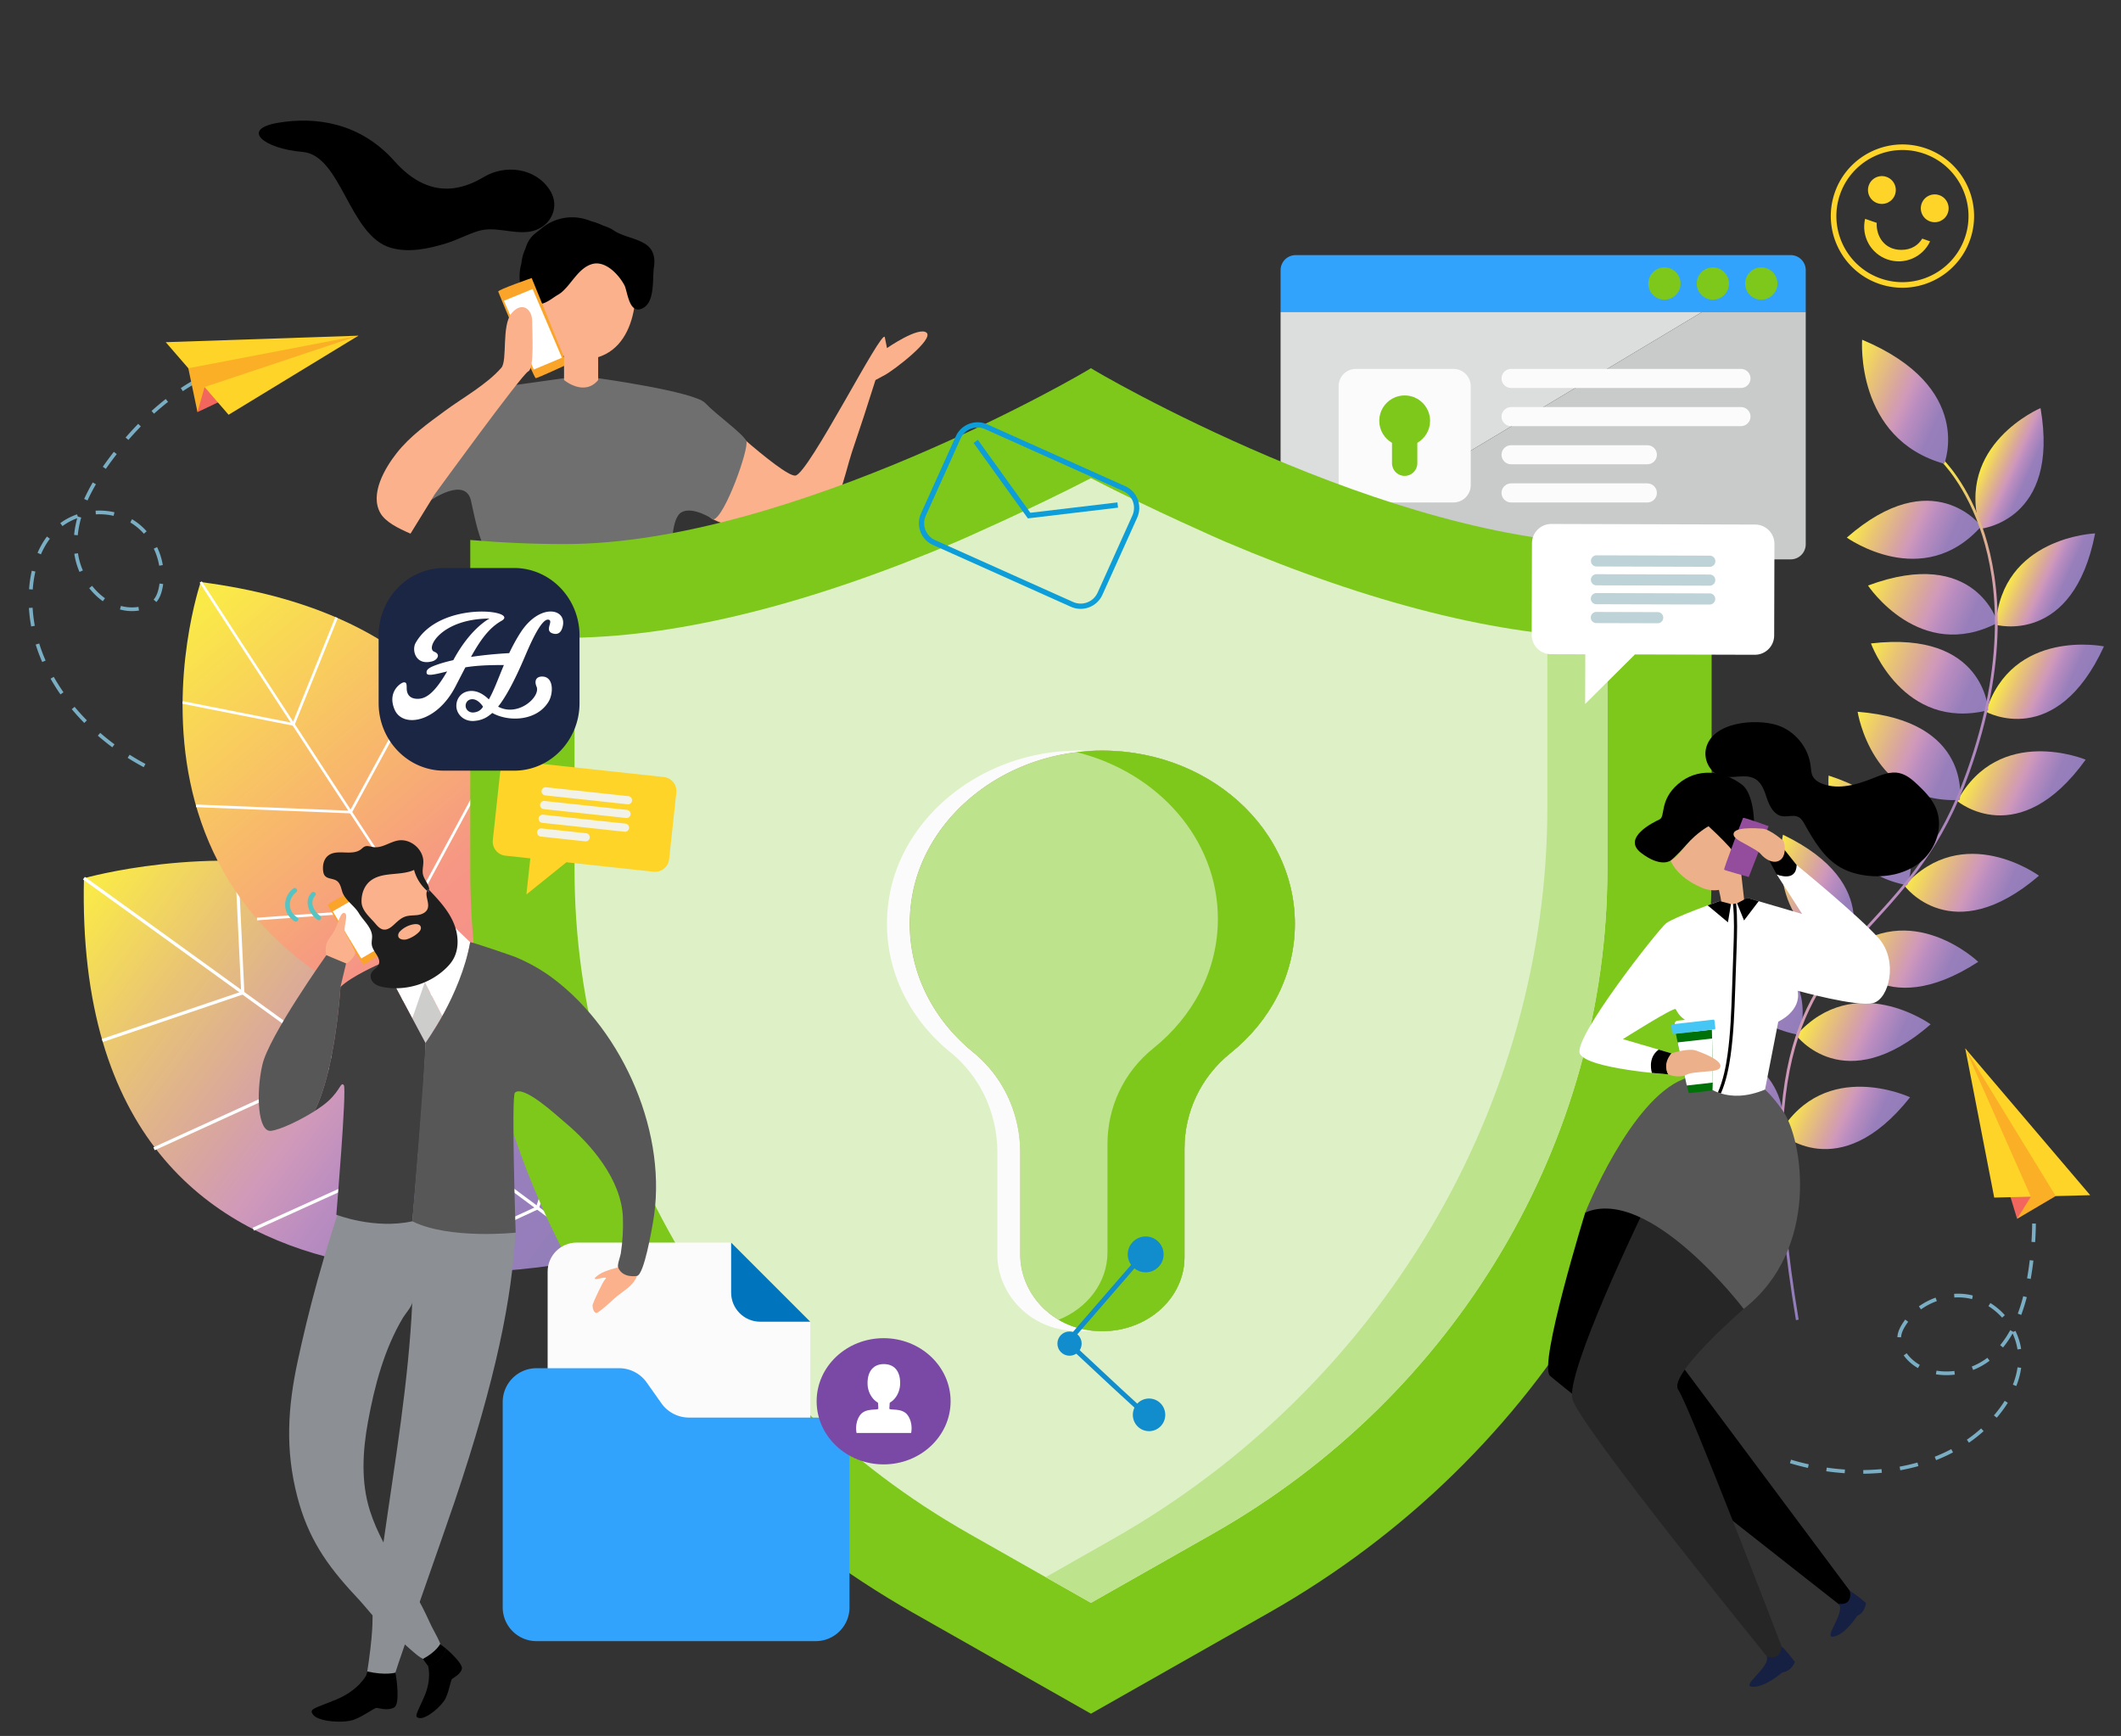 <svg xmlns="http://www.w3.org/2000/svg" fill-rule="evenodd" stroke-linejoin="round" stroke-miterlimit="2" clip-rule="evenodd" viewBox="0 0 2395 1960"><rect x="0" y="0" width="2395" height="1960" fill="#333333" stroke="none"/><path fill="none" d="M0 0h2394.95v1959.5H0z"/><path fill="url(#a)" d="M172.203 350.715S28.611 387.392 31.865 248.284c0 0 133.76-38.332 140.338 102.431z" transform="translate(-38 -43) scale(4.167)"/><path fill="#fff" fill-rule="nonzero" d="m678.421 1419.739.396.229c.15.062 5.58 2.429 14.1 7.592.93-.834 1.834-1.688 2.8-2.475-8.396-5.155-14.112-7.805-15.287-8.325-123.292-94.771-580.01-423.388-584.61-426.697l-2.095 2.909c4.6 3.312 461.709 332.208 584.696 426.767z"/><path fill="#fff" fill-rule="nonzero" d="m275.992 1122.243-159.838 54.229-1.154-3.396 157.284-53.358-7.067-147.834 3.579-.175 7.196 150.534zm134.479-128.35-24.3 208.316-.92.417-210.555 96.088-1.488-3.259 209.634-95.67 24.07-206.305 3.56.413zm145.234 86.041-49.28 210.063-.808.367-218.817 99.1-1.479-3.267 218.013-98.738 48.875-208.341 3.496.816zm95.004 153.988-42.338 131.154-.712.338-151.767 70.025-1.5-3.259 151.05-69.696 41.854-129.658 3.413 1.096z"/><path fill="url(#b)" d="M146.374 293.972s34.043-110.787-82.864-125.943c0 0-35.212 102.668 82.864 125.943z" transform="translate(-38 -43) scale(4.167)"/><path fill="#fff" fill-rule="nonzero" d="M627 1256.805c-41.775-37.112-56.341-74.046-56.483-74.416-76.5-110.705-342.446-520.355-345.121-524.484l2.467-1.571c2.675 4.125 268.596 413.742 345.242 524.725.304.68 14.645 36.967 55.825 73.555l-1.93 2.191z"/><path fill="#fff" fill-rule="nonzero" d="M332.234 819.588 205.925 794.56l.513-2.9 123.954 24.563L378.7 696.688l2.742 1.154-49.208 121.746zm64.666 98.804-175.562-7.07.062-2.955 173.759 7 85.025-156.258 2.596 1.454-85.88 157.83zm71.025 107.913-177.604 12.8-.27-2.946 176.016-12.683 87.8-162.613 2.6 1.442-88.542 164zm60.763 91.571-111.18 17.3-.512-2.917 109.775-17.079 61.904-112.483 2.592 1.462-62.58 113.717z"/><path fill="url(#c)" d="M562.068 120.891s-23.343 9.914-16.331 32.713c0 0 21.652-2.056 16.331-32.713z" transform="translate(-38 -43) scale(4.167)"/><path fill="url(#d)" d="M509.575 155.983s20.613 14.778 36.434-3.073c0 0-13.022-17.42-36.434 3.073z" transform="translate(-38 -43) scale(4.167)"/><path fill="url(#e)" d="M576.859 154.848s-25.344.961-26.899 24.763c0 0 20.967 5.781 26.899-24.763z" transform="translate(-38 -43) scale(4.167)"/><path fill="url(#f)" d="M515.315 168.972s14.008 21.143 35.145 10.088c0 0-5.973-20.913-35.145-10.088z" transform="translate(-38 -43) scale(4.167)"/><path fill="url(#g)" d="M579.254 185.459s-24.856-5.046-31.984 17.717c0 0 19.01 10.565 31.984-17.717z" transform="translate(-38 -43) scale(4.167)"/><path fill="url(#h)" d="M516.115 184.662s8.622 23.852 31.771 18.095c0 0-.869-21.731-31.771-18.095z" transform="translate(-38 -43) scale(4.167)"/><path fill="url(#i)" d="M574.3 216.153s-23.413-9.749-34.801 11.211c0 0 16.613 14.035 34.801-11.211z" transform="translate(-38 -43) scale(4.167)"/><path fill="url(#j)" d="M512.503 203.185s3.856 25.067 27.681 23.887c0 0 3.341-21.491-27.681-23.887z" transform="translate(-38 -43) scale(4.167)"/><path fill="url(#k)" d="M561.655 247.594s-20.466-14.98-36.462 2.715c0 0 12.849 17.547 36.462-2.715z" transform="translate(-38 -43) scale(4.167)"/><path fill="url(#l)" d="M504.64 220.46s-2.146 25.271 21.288 29.726c0 0 8.301-20.103-21.288-29.726z" transform="translate(-38 -43) scale(4.167)"/><path fill="url(#m)" d="M545.186 270.934s-18.301-17.559-36.5-2.139c0 0 10.411 19.095 36.5 2.139z" transform="translate(-38 -43) scale(4.167)"/><path fill="url(#n)" d="M492.267 236.487s-5.474 24.764 17.164 32.284c0 0 10.889-18.826-17.164-32.284z" transform="translate(-38 -43) scale(4.167)"/><path fill="url(#o)" d="M532.293 287.863s-20.573-14.832-36.442 2.977c0 0 12.975 17.455 36.442-2.977z" transform="translate(-38 -43) scale(4.167)"/><path fill="url(#p)" d="M475.082 261.142s-1.962 25.286 21.503 29.571c0 0 8.155-20.162-21.503-29.571z" transform="translate(-38 -43) scale(4.167)"/><path fill="url(#q)" d="M526.716 307.634s-22.94-10.818-35.281 9.595c0 0 15.949 14.786 35.281-9.595z" transform="translate(-38 -43) scale(4.167)"/><path fill="url(#r)" d="M465.583 291.831s2.697 25.218 26.55 25.137c0 0 4.329-21.313-26.55-25.137z" transform="translate(-38 -43) scale(4.167)"/><path fill="url(#s)" d="M495.787 368.01c-12.11-72.614 2.847-88.931 20.166-107.825 9.317-10.164 18.95-20.675 26.093-40.7 10.731-30.089 8.237-51.419 4.257-64.015-4.312-13.639-11.247-20.259-11.317-20.324l.511-.546c.071.066 7.127 6.788 11.503 20.594 4.028 12.712 6.562 34.229-4.25 64.542-7.192 20.169-17.314 31.211-26.245 40.954-17.187 18.75-32.03 34.943-19.981 107.198l-.737.122z" transform="translate(-38 -43) scale(4.167)"/><path fill="url(#t)" d="M513.724 102.37s-1.976 26.826 22.256 33.612c0 0 8.379-20.77-22.256-33.612z" transform="translate(-38 -43) scale(4.167)"/><g fill-rule="nonzero"><path fill="#fab18c" d="m664.263 282.446-62.85 57.425s3.804 72.2 62.85 65.709c59.05-6.488 58.25-88.03 48.504-108.696-9.746-20.663-48.504-14.438-48.504-14.438z"/><path d="M728.809 275.6c-11.825-7.579-26.28-8.262-37.73-16.725a65.019 65.019 0 0 0-5.183-2.425 73.233 73.233 0 0 0-5.545-2.046 72.639 72.639 0 0 0-9.221-3.612c-1.267-.4-2.55-.77-3.842-1.108-17.68-7.43-37.458-5.171-52.82 5.858a70.706 70.706 0 0 0-5.022 4.008 115.656 115.656 0 0 0-5.225 4.13c-4.204 3.333-7.15 7.5-9.162 12.154a40.949 40.949 0 0 0-1.717 4.812 49.272 49.272 0 0 0-3.779 11.338 54.692 54.692 0 0 0-.867 5.883c-4.729 15.63-.929 38.913 11.217 44.758a13.784 13.784 0 0 0 4.946 1.325c4.479-.12 8.283-1.108 11.625-2.7 4.962-2.366 9.087-5.854 13.779-8.558a28.51 28.51 0 0 0 4.7-3.408c10.863-9.617 18.517-26.421 33.154-31.017 14.9-4.67 30.113 11.017 36.967 23.767 3.425 6.375 4.925 31.404 18.533 26.87 16.767-5.587 12.73-34.116 14.817-47.525 1.596-10.245-.433-19.891-9.625-25.779z"/><path fill="#faa529" d="M562.592 329.238c.588 2.029 40.338 97.754 42.367 97.754 2.025 0 35.287-15.412 35.287-15.412l-39.879-97.667s-38.367 13.3-37.775 15.325z"/><path fill="#fff" d="m569.009 339.584 33.716 77.67 31.805-13.341-33.117-77.575-32.404 13.246z"/><path d="M546.159 199.934c-24.338 14.604-61.654 25.958-100.596-17.85-38.942-43.805-89.238-50.7-131.825-43.4-42.592 7.3-15.821 29.204 27.983 32.854 43.808 3.654 52.33 94.916 99.788 108.304 20.4 5.75 42.25 1.033 62.012-4.992 12.459-3.8 23.98-10.166 36.434-13.996 18.691-5.745 38.587 3.521 57.775.755 5.495-.788 10.45-2.78 14.62-5.625 12.996-8.88 18.338-26.105 8.442-41.446-16.225-25.15-50.296-29.209-74.633-14.604z"/><path fill="#fab18c" d="m1001.567 393.009-2.433-12.171c-2.433-12.167-86.27 154.6-101 156.13-14.73 1.528-107.167-85.38-107.167-85.38l10.234 131.42c.608 7.818 100.462 32.568 111.379 32.263 24.058-.658 42.92-85.754 49.242-104.341 9.237-27.167 18.187-54.442 26.766-81.821l10.546-5.68c10.546-5.679 55.975-40.562 47.05-47.862-8.925-7.3-44.617 17.442-44.617 17.442z"/><path fill="#6f6f6f" d="M796.334 455.067c-12.17-12.97-120.883-28.075-120.883-28.075-19.267 19.558-38.538 0-38.538 0l-64.83 9.1-86.466 129.304c1.046-.733 39.867-27.85 46.242-.008 5.087 22.17 11.608 67.12 42.466 91.092l.025.025c9.275 2.896 18.767 5.087 28.525 6.354 45.388 5.862 93.088-9.954 125.992-41.763 8.254-7.983 16.942-17.525 28.43-17.866.779-.025 1.558 0 2.337.075 1.142-10.613 3.842-21.513 9.925-24.921 12.975-7.304 35.93 8.146 35.93 8.146 12.97-2.65 40.524-80.375 37.262-88.48-3.238-8.104-34.25-30.012-46.417-42.983z"/><path fill="#fab18c" d="M636.913 429.1s22.717 19.055 38.538 0v-36.09l-38.538 5.27v30.82zm-59.2-75.445c-11.633 13.8-4.48 53.541-11.633 61.62-16.734 19.075-43.15 33.53-63.425 48.463-19.446 14.325-39.65 28.642-54.713 47.8-13.458 17.117-30.75 46.575-18.32 67.942 5.666 9.733 19.395 16.791 33.924 23.046l27.5-44.634s98.275-135.267 105.404-138.53c7.13-3.237 4.48-42.978 4.48-56.774 0-13.8-11.609-22.708-23.217-8.933z"/></g><path fill="#32a3fd" d="M2039.014 305.048c0-9.41-7.612-17.021-17.026-17.021h-558.956c-9.402 0-17.017 7.618-17.017 17.02v47.206h592.999v-47.205z"/><path fill="#7dc81a" d="M1897.672 320.134c0 10.082-8.15 18.23-18.215 18.23-10.06 0-18.23-8.149-18.23-18.23 0-10.06 8.17-18.214 18.23-18.214 10.064 0 18.215 8.153 18.215 18.214zm54.687 0c0 10.082-8.157 18.23-18.217 18.23-10.08 0-18.212-8.149-18.212-18.23 0-10.06 8.132-18.214 18.212-18.214 10.06 0 18.209 8.153 18.217 18.214zm54.697 0c0 10.082-8.171 18.23-18.231 18.23-10.077 0-18.237-8.149-18.237-18.23.008-10.06 8.158-18.214 18.237-18.214 10.059 0 18.23 8.153 18.23 18.214z"/><path fill="#dcdddd" d="M1446.015 352.253V614.54c0 7.507 4.921 13.672 11.69 15.95l464.27-278.236h-475.96z"/><path fill="#c9caca" d="M1457.706 630.49c1.692.564 3.43 1.08 5.326 1.08H2022c9.401 0 17.008-7.627 17.008-17.03l.005-262.288h-117.038l-464.27 278.237z"/><path fill="#fbfbfb" d="M1706.266 416.508H1965.9c5.925 0 10.77 4.847 10.77 10.771 0 5.925-4.846 10.771-10.77 10.771h-259.635c-5.924 0-10.771-4.846-10.771-10.77 0-5.925 4.847-10.772 10.77-10.772zm0 43.087H1965.9c5.925 0 10.77 4.847 10.77 10.77 0 5.925-4.846 10.772-10.77 10.772h-259.635c-5.924 0-10.771-4.847-10.771-10.771s4.847-10.771 10.77-10.771zm0 43.078h153.907c5.924 0 10.77 4.847 10.77 10.77 0 5.925-4.846 10.772-10.77 10.772h-153.907c-5.924 0-10.771-4.847-10.771-10.771s4.847-10.771 10.77-10.771zm0 43.1h153.907c5.924 0 10.77 4.847 10.77 10.77 0 5.925-4.846 10.772-10.77 10.772h-153.907c-5.924 0-10.771-4.847-10.771-10.771s4.847-10.771 10.77-10.771zM1530.99 416.508h110.304c10.686 0 19.427 8.742 19.427 19.427v111.947c0 10.685-8.742 19.427-19.427 19.427H1530.99c-10.685 0-19.427-8.743-19.427-19.427V435.935c0-10.685 8.742-19.427 19.427-19.427z"/><path fill="#7dc81a" d="M1614.819 475.15c0-15.811-12.842-28.669-28.691-28.669-15.846 0-28.676 12.858-28.676 28.67.006 10.619 5.794 19.887 14.38 24.853l.006 23.037c0 7.923 6.4 14.3 14.29 14.3 7.883 0 14.294-6.377 14.294-14.3l.003-23.037c8.598-4.966 14.394-14.234 14.394-24.853z"/><path fill="#7dc81a" d="M1826.216 614.29c-256.913 0-592.518-196.636-594.333-198.615-1.815 1.979-337.425 198.615-594.328 198.615-36.282 0-71.839-1.623-106.531-4.625v372.04c0 344.444 190.014 663.387 500.003 839.241l200.856 113.942 200.853-113.942c309.979-175.854 500.006-494.797 500.006-839.24v-372.04c-34.702 3.001-70.255 4.624-106.526 4.624z"/><path fill="#def1c6" d="M1093.844 1731.416c-274.542-155.75-445.095-443.017-445.095-749.695V720.06c122.04-2.124 267.267-38.64 431.93-108.623 1.292-.545 82.307-35.886 151.204-71.571 68.913 35.685 149.928 71.028 151.204 71.57 164.662 69.992 309.897 106.507 431.926 108.623v261.646c0 306.693-170.55 593.96-445.09 749.71l-138.04 78.31-138.04-78.31z"/><path fill="#bee38d" d="M1747.245 715.578v195.62c0 338.112-188.032 654.82-490.718 826.527l-75.781 43 51.137 29 138.04-78.309c274.54-155.75 445.107-443.017 445.107-749.695V720.06c-21.848-.38-44.482-1.91-67.785-4.483z"/><path fill="#8a6728" d="M1462.172 1043.103c0-115.362-111.056-207.395-242.276-194.357-96.6 9.602-176.34 78.495-190.338 164.99-11.18 69.073 17.858 132.56 69.142 174.339 35.16 28.632 53.133 70.618 53.133 113.265v115.045c0 40.118 29.894 77.015 73.64 84.898 59.673 10.735 112.037-30.015 112.037-81.766v-122.574c0-40.868 18.005-80.677 51.922-107.883 44.628-35.824 72.74-87.927 72.74-145.957z"/><path fill="#bee38d" d="M1462.172 1043.103c0-115.362-111.056-207.395-242.276-194.357-96.6 9.602-176.34 78.495-190.338 164.99-11.18 69.073 17.858 132.56 69.142 174.339 35.16 28.632 53.133 70.618 53.133 113.265v115.045c0 40.118 29.894 77.015 73.64 84.898 59.673 10.735 112.037-30.015 112.037-81.766v-122.574c0-40.868 18.005-80.677 51.922-107.883 44.628-35.824 72.74-87.927 72.74-145.957z"/><path fill="#fbfbfb" d="M1225.521 1501.356c1.865.338 3.925.662 5.773.838a99.804 99.804 0 0 1-31.48-.838c-43.795-7.882-73.607-44.912-73.607-84.956v-115.12c0-42.559-17.89-84.618-53.116-113.265-51.234-41.736-80.299-105.236-69.123-174.266 13.976-86.466 93.735-155.336 190.253-165.052 12.674-1.175 24.972-1.51 37.073-.841-3.728.169-7.637.503-11.366.84-96.714 9.717-176.456 78.588-190.432 165.053-11.176 69.03 17.887 132.53 69.123 174.266 35.225 28.647 53.296 70.706 53.296 113.265v115.12c0 40.044 29.812 77.074 73.606 84.956z"/><path fill="#7dc81a" d="M1219.896 848.748c-1.341.132-2.633.394-3.958.548 91.792 22.93 159.283 98.377 159.283 188.22 0 58.029-28.112 110.147-72.74 145.956-33.917 27.206-51.923 67.015-51.923 107.883v122.589c0 34.059-22.747 63.235-55.274 76.22 9.01 5.28 19.15 9.133 30.205 11.119 59.657 10.735 112.02-30.015 112.02-81.75v-122.59c0-40.868 18.006-80.677 51.923-107.883 44.645-35.824 72.74-87.927 72.74-145.957 0-115.362-111.056-207.395-242.276-194.355z"/><g fill-rule="nonzero"><path fill="#0d497d" d="M1826.606 1393.351c-11.58 0-20.967 6.271-20.967 14.004 0 7.738 9.387 14.009 20.967 14.009 11.583 0 20.975-6.271 20.975-14.009 0-7.733-9.392-14.004-20.975-14.004z"/><path fill="#faa529" d="m2158.44 954.705-5.397-1.262a1.251 1.251 0 0 0-1.508.933l-2.33 9.967a1.26 1.26 0 0 0 .93 1.508l5.4 1.258a1.263 1.263 0 0 0 1.508-.933l2.33-9.967a1.256 1.256 0 0 0-.934-1.504z"/><path d="m1859.343 1488.639-5.667-116.834s-32.8-26.037-63.625-2.75c0 0-53.095 171.838-39.908 184.209 13.188 12.37 332.3 262.78 332.3 262.78s12.463 5.883 6.521-19.617l-229.62-307.788z"/><path fill="#ecb18b" d="M1966.03 985.472c2.105-4.696 2.592-9.317 1.022-12.709-5.796-12.516-25.142-28.387-31.305-35.496-6.166-7.112-13.07-7.795-28.779 12.992-15.708 20.792-20.525 21.33-20.525 21.33s5.967 18.354 35.154 30.674c6.959 2.938 13.5 3.492 19.371 2.492 1.196 5.192 2.484 11.096 2.763 13.554.541 4.817 18.47 7.68 25.683-2.887l-3.37-29.959-.013.009z"/><path d="M1967.04 885.942c-21.863-16.558-50.93-19.141-72.26-.645-21.328 18.495-13.92 36.683-20.874 39.904-6.955 3.225-43.005 20.937-20.605 37.925 22.396 16.992 33.142 8.462 33.142 8.462s5.463-3.845 18.017-18.066c12.558-14.225 24.796-20.621 24.796-20.621 53.696 49.342 36.787 52.562 36.787 52.562 15.996-.916 22.859-82.958.996-99.52z"/><path d="M2165.777 886.376c-6.154-5.85-12.9-11.738-21.213-13.53-10.258-2.212-20.641 2.242-30.391 6.142-17.692 7.08-37.576 12.646-55.542 6.288-4.767-1.688-9.509-4.446-11.792-8.963-1.77-3.512-1.837-7.596-2.283-11.504-2.392-20.83-17.775-39.596-37.73-46.025-23.779-7.662-73.587-4.108-80.483 26.517-2.82 12.529 4.392 27.054 16.675 30.804 12.909 3.942 28.409-3.52 39.704 3.87 7.35 4.813 9.934 14.134 12.8 22.438 2.867 8.309 7.78 17.367 16.409 19.025 6.362 1.225 13.504-1.975 19.166 1.18 3.067 1.712 4.93 4.929 6.646 7.991 10.388 18.53 21.725 37.821 40.067 48.534 8.842 5.17 18.892 8.033 29.05 9.383 22.038 2.933 45.808-1.658 62.708-16.1 16.9-14.442 25.159-39.659 16.43-60.104-4.338-10.159-12.217-18.338-20.221-25.946z"/><path fill="#262626" d="M1895.102 1569.276c-12.18-17.1 73.858-91.433 73.858-91.433-38.271-66.504-115.284-106.038-115.284-106.038s-85.975 177.942-78.15 207.85c7.83 29.905 219.317 290.21 219.317 290.21 25.946 11.716 17.021-10.747 17.021-10.747s-104.58-272.742-116.762-289.842z"/><path fill="#162043" d="M2011.864 1859.118c-2.025 17.9-17.02 10.746-17.02 10.746 5.224 12.263-30.3 33.875-15.972 34.638 14.33.762 33.625-16.246 33.625-16.246 10.396-1.171 14.267-11.696 14.267-11.696-10.504-14.25-14.9-17.442-14.9-17.442zm64.426-48.412c7.924 10.633-18.738 39.646-5.526 37.091 13.204-2.554 26.325-23.395 26.325-23.395 9.13-3.517 9.921-14.559 9.921-14.559-13.23-11.341-18.046-13.416-18.046-13.416 2.8 17.741-12.675 14.279-12.675 14.279z"/><path fill="#575757" d="M1901.064 1218.322c-60.27 23.4-111.013 150.733-111.013 150.733 72.667-31.15 178.909 108.788 178.909 108.788 86.846-67.825 66.746-191.588 44.137-223.759-22.612-32.175-51.758-59.158-112.033-35.762z"/><path fill="#fff" d="M2028.722 976.668s-.325 17.837-22.512 10.541l28.73 44.713-61.93-18.134s-5.013 4.517-12.617 6.263c-1.108.25-2.279.454-3.512.558-4.513.434-9.7-.283-15.134-3.304 0 0-51.741 18.288-60.47 25.213-8.713 6.912-106.171 130.466-97.255 147.358 8.913 16.87 99.834 23.18 99.834 23.18s-11.08-11.43 3.558-23.76l-54.863-16.062s58.121-36.754 59.626-33.841c1.52 2.908 6.125 12.183 18.045 15.291l3.834 59.23s8.329 12.912 25.787 19.512c1.096.392 2.204.783 3.371 1.15 12.408 3.804 28.93 4.28 49.8-4.375l14.996-76.713s26.283-11.662 21.892-34.862c0 0 67.079 18.604 85.237 13.892 18.163-4.717 28.459-47.713 6.496-72.838-21.97-25.125-92.913-83.012-92.913-83.012z"/><path d="m1997.593 971.268 8.617 15.941s22.07 9.675 22.508-10.546l-13.796-17.312s-1.604 11.925-17.329 11.917z"/><path fill="#007108" d="m1933.01 1162.568-40.646 4.579s.775 3.9 1.975 9.8c2.646 13.108 7.383 36.183 10.354 48.667 1.25 5.254 2.184 8.637 2.517 8.616.796-.07 7.333-.808 13.12-1.458 5.8-.654 12.322-1.383 13.13-1.496.329-.054.487-3.562.537-8.962.109-12.83-.404-36.38-.72-49.75-.159-6.017-.267-9.996-.267-9.996z"/><path fill="#fff" d="m1928.11 1148.663-34.054 3.83a3.328 3.328 0 0 0-2.925 3.67 3.327 3.327 0 0 0 3.666 2.926l34.05-3.83a3.33 3.33 0 0 0 2.93-3.67 3.327 3.327 0 0 0-3.667-2.926z"/><path d="M1872.96 1185.064c-13.2 9.57-7.63 26.325-7.63 26.325l18.526 1.675c-6.388-10.596 3.558-23.767 3.558-23.767l-14.454-4.233zm55.296-162.846 22.92 19.137 3.4-20.637-12.824-3.405-13.496 4.905z"/><path fill="#45c6f4" d="M1936.035 1152.868c-.108-.955-.546-1.696-.967-1.65l-47.225 5.316c-.425.046-.687.867-.579 1.825l.846 7.505c.108.954.542 1.7.967 1.65l23.612-2.659 23.613-2.654c.425-.05.683-.87.575-1.825l-.842-7.508z"/><path d="m1961.44 1019.897 7.895 19.362 16.53-21.696-12.68-3.841-11.746 6.175z"/><path fill="#fff" d="M1894.339 1176.947c2.646 13.108 7.383 36.183 10.354 48.667l29.304-3.3c.109-12.83-.404-36.38-.72-49.75l-38.938 4.383z"/><path d="M1956.88 1020.61c1.667 16.74 1.076 33.774.517 50.324l-1.6 46.538c-.841 24.308-1.7 49.454-5.175 73.954-1.812 12.825-4.658 27.888-10.779 42 1.096.392 2.204.783 3.371 1.15 6.196-14.404 9.088-29.65 10.92-42.658 3.488-24.675 4.35-49.913 5.2-74.325l1.605-46.525c.567-16.763 1.158-33.992-.546-51.017-1.108.25-2.279.454-3.512.558z"/><path fill="#ecb18b" d="M1915.256 1186.168c-8.671-3.184-27.842 3.129-27.842 3.129-11.02 12.812-3.558 23.767-3.558 23.767s10.958 5.07 21.083.137c4.796-2.337 11.654-2.208 16.842-2.954 4.2-.6 16.583-.471 19.65-3.808 7.596-8.259-20.796-18.296-26.175-20.271z"/><path fill="#944c9d" d="M1968.23 923.484c-.566 1.096-22.216 57.659-21.358 58.475.859.817 27.805 8.246 27.805 8.246l22.379-57.438s-28.259-10.379-28.825-9.283z"/><path fill="#ecb18b" d="M1989.956 935.597c-5.717-.38-35.742-2.73-32.15 7.904 1.45 4.296 12.82 9.204 16.416 11.458 4.434 2.784 10.75 5.45 14.188 9.53 4.78 5.679 14.404 11.608 21.633 6.645 6.375-4.379 6.071-14.791 4.088-21.375 0 0-14.959-13.55-24.175-14.162z"/></g><path fill="#fbfbfb" d="M825.586 1402.96H651.244c-18.154 0-32.872 14.718-32.872 32.863v193.285c0 18.145 14.718 32.863 32.872 32.863h230.83c18.155 0 32.873-14.718 32.873-32.863v-136.784l-89.36-89.364z"/><path fill="#32a3fd" d="m746.829 1584.394-16.574-23.446a38.194 38.194 0 0 0-31.182-16.143h-93.24c-21.09 0-38.186 17.104-38.186 38.196v231.77c0 21.092 17.096 38.18 38.186 38.18h315.232c21.089 0 38.185-17.088 38.185-38.18v-176.054c0-21.075-17.096-38.18-38.185-38.18H778.009a38.191 38.191 0 0 1-31.18-16.143z"/><path fill="#0075bd" d="M825.586 1459.445c0 18.16 14.716 32.863 32.873 32.863h56.488l-89.36-89.348v56.485z"/><g fill-rule="nonzero"><g fill="#8c9094"><path d="M472.725 1807.03c-4.3 16.217-13.383 28.959-18.712 46.817 4.833 4.192 15.217 14.013 20.608 17.425 6.634 4.196 22.842 10.759 25.267.513 2.442-10.275-8.263-26.77-12.454-35.338-4.409-9.016-9.421-20.895-14.709-29.416z"/><path d="M433 1741.572c-6.05-11.57-11.362-23.47-15.312-35.908-10.3-32.45-8.213-67.404-2.163-100.458 7.355-40.176 18.18-81.617 39.505-117.446 2.416-4.055 10.304-12.88 10.529-17.692-4.271 91.65-19.471 178.883-32.559 271.504zm144.73-360.887c-3.305-2.834-17.305-24.788-21.642-24.446l-96.592 7.6c-8.796.691-17.816 1.362-26.291-1.092-8.471-2.454-16.413-8.746-18.225-17.38-1.1-5.228.12-10.708-.713-15.987s-5.154-10.858-10.413-9.891c-4.52.825-6.816 5.791-8.37 10.12-31.092 86.605-48.159 155.784-59.059 206.017-11.608 53.496-14.462 100.963-.77 153.963 11.941 46.237 32.87 77.15 65.529 111.992 6.675 7.125 13.116 14.683 19.537 22.329-.341 3.833 1.313 18.225-7.15 70.9-1.958 12.204 27.504 11.6 32.367-4.692 5.325-17.862 53.275-152.829 67.237-194.154 47.063-139.288 65.155-231.459 68.875-305.071.188-3.771-1.458-7.75-4.32-10.208z"/></g><path fill="#fab18c" d="M466.042 972.48c-3.033-.192-63.142 19.913-63.142 19.913s-.962 19.662 1.213 26.887c2.17 7.22 24.412 38.492 28.762 41.813 4.355 3.32 46.55-19.484 51.225-27.625 4.675-8.146-1.887-27.671-1.887-27.671s-13.142-33.121-16.171-33.317z"/><path fill="#faa529" d="M389.971 1010.06s-20.512 10.57-19.883 11.99c.625 1.422 38.925 67.197 40.404 66.997 1.475-.196 24.17-14.671 24.17-14.671l-40.374-74.513-4.317 10.196z"/><path fill="#fff" d="m401.825 1020.713-9.041-7.725 3.808 3.996-20.82 11.967 32.14 53.23 19.918-11.697-5.288-18.07-20.717-31.7z"/><path d="m477.534 1873.072 5.862 8.038s15.759-2.408 20.363-19.6l-6.775-5.317s-3.984 8.554-19.45 16.88z"/><path fill="#cdcdcc" d="m472.339 1117.082-6.671 32.971 14.846 27.838 18.996-30.4-19.717-38.217-7.454 7.808z"/><path fill="#fff" d="m447.434 1115.784 18.125 33.996 14.125-40.779 19.716 38.217s24.055-36.096 31.521-83.384l-16.566-15.9-66.921 67.85z"/><path d="M413.571 1891.602s-8.47 16.633-33.367 27.066c-24.895 10.43-32.541 10.53-26.129 17.934 6.417 7.412 34.504 9.441 46.217 4.825 11.712-4.621 22.508-13.375 25.17-13.1 2.672.279 13.1 3.612 19.834-.625 6.73-4.242 2.017-34.309 2.017-34.309s-13.688 8.384-33.742-1.791z"/><path fill="#fab18c" d="M390.15 1031.676c-2.758-2.63-5.096.083-8.158 8.608-3.058 8.53-4.692 12.054-10.567 19.754-5.875 7.705-2.933 18.43-2.933 18.43s18.754 9.8 22.296 9.32c3.541-.475 10.225-8.887 10.454-11.62.237-2.738-9.113-18.613-11.52-23.117-2.41-4.508 3.187-18.742.428-21.375zm307.813 399.338s-14.875 3.354-21.675 8.1c-6.8 4.746-5.958 5.987.596 4.429 6.55-1.558 9.046-1.446 6.437.937-2.612 2.375-13.095 24.975-14.008 28.255-.908 3.275 1.57 11.708 5.5 9.187 9-5.78 16.404-14.375 25.013-20.796 7.358-5.491 16.275-11.329 19.416-20.504 1.725-5.037-10.887-2.742-21.279-9.608z"/><path fill="#575757" d="M296.2 1202.393c-7.341 32.546-5.05 76.412 10.004 74.391 10.775-1.45 32.367-11.741 48.767-22.116 23.938-45.825 29.467-140.33 29.467-140.33l6.35-26.55-22.296-9.32s-64.946 91.379-72.292 123.925z"/><path fill="#3f3f3f" d="M427.671 1088.788s-30.875 13.521-43.233 25.55c0 0-5.53 94.505-29.467 140.33 6.517-4.121 12.217-8.259 16.092-11.854 13.625-12.65 13.616-21.667 17.162-17.634 3.55 4.03-8.458 146.334-8.458 146.334s42.875 16.796 85.792 7.416c0 0 14.196-152.537 14.846-201.312l-38.58-72.35-14.154-16.48z"/><path fill="#575757" d="M625.03 1105.072c-13.009-9.838-27.196-17.892-42.938-24.484-2.962-1.237-50.996-17.704-51.17-16.754-11.113 60.4-50.517 113.784-50.517 113.784-.613 28.937-14.846 201.312-14.846 201.312 41.87 20.817 116.72 12.821 116.72 12.821s-5.104-153.804-.854-158c9.625-9.45 48.363 26.796 54.905 32.192 31.4 25.896 65.425 66.187 67.041 108.642.521 13.583-.341 27.266-2.379 40.704-.462 3.058-4.196 12.862-3.029 15.725 5.163 12.675 21.27 9.612 21.28 9.608 8.166-1.554 16.733-53.112 17.895-59.454 18.13-98.992-32.696-216.054-112.108-276.096z"/><path fill="#192b56" d="M482.234 1005.776c.629.546 1.25 1.104 1.908 1.617.32-.842.483-1.68.517-2.513l-1.042-1.092a6.643 6.643 0 0 0-1.383 1.988z"/><path fill="#1e1e1e" d="M484.659 1004.88a7.884 7.884 0 0 1-.517 2.513c-.658-.513-1.28-1.071-1.908-1.617-2.546 5.567 3.037 13.892.6 20.28-1.659 4.328-6.596 6.45-11.188 7.074-4.591.625-9.362.233-13.766 1.67-5.009 1.634-8.967 5.426-12.825 9.013-3.338 3.109-7.384 6.355-11.9 5.742-3.863-.517-6.734-3.708-9.242-6.692-6.275-7.458-15.488-14.579-15.671-24.72-.167-9.413 3.262-18.934 11.217-24.484 13.646-9.52 32.929-4.625 48.112-11.433 2.375 9.087 7.588 17.383 14.663 23.55a6.638 6.638 0 0 1 1.383-1.988l1.042 1.092c.25-5.642-5.342-11.033-6.892-16.97-1.262-4.834.267-9.917.27-14.917.013-14.096-14.453-26.359-28.362-24.042-9.612 1.6-18.3 8.912-27.941 7.5-3.23-.471-6.575-1.913-9.621-.738-1.821.7-3.167 2.23-4.725 3.4-10.321 7.742-27.25-1.137-37.142 7.15-4.746 3.971-6.12 10.825-5.379 16.967.233 1.925.68 3.904 1.883 5.425 3.088 3.896 9.375 3.017 13.48 5.82 3.766 2.58 4.82 7.543 6.116 11.918 2.213 7.437 9.13 12.912 14.525 18.92 1.646 1.834 3.15 3.717 4.338 5.717 4.62 7.825 14.241 15.833 14.92 25.325.259 3.575-.854 7.192-.25 10.73 1.338 7.824 10.738 14.328 7.792 21.703-1.666 4.184-6.779 6.155-8.558 10.292-1.654 3.85.242 8.525 3.458 11.208 3.221 2.688 7.463 3.771 11.6 4.459 24.488 4.066 50.688-3.9 68.767-20.913 3.117-2.933 6.02-6.137 8.267-9.783 8.016-13.013 6.579-30.142.15-44.013-6.213-13.412-16.471-24.445-26.696-35.158z"/><path d="M503.759 1861.51s-3.246 14.317-20.363 19.6c0 0 4.367 14.217-4.108 33.983-8.471 19.771-12.792 24.067-5.017 24.754 7.78.684 24.98-13.72 29.134-22.854 4.141-9.133 5.47-20.129 7.15-21.446 1.683-1.316 9.504-5.191 11.004-11.35 1.508-6.158-17.8-22.687-17.8-22.687zm-89.175 25.675-1.013 4.417s15.654 12.991 33.742 1.791l-.896-4.841s-11.083 3.325-31.833-1.367z"/><path fill="#57c4c4" d="M361.7 1034.238c-7.304-5.225-12.708-15.437-5.72-23.108 2.324-2.558-1.955-5.787-4.263-3.254-8.967 9.842-2.854 23.762 6.73 30.62 2.807 2.01 6.07-2.245 3.253-4.258zm-25.92 1.688c-10.905-6.788-11.35-20.754-1.292-28.613 2.72-2.12-.571-6.358-3.296-4.225-12.58 9.821-12.55 28.459 1.333 37.096 2.913 1.813 6.188-2.437 3.254-4.258z"/><path fill="#fab18c" d="M467.7 1043.505a28.233 28.233 0 0 0-15.17 7.233c-1.155 1.071-2.246 2.305-2.671 3.817-1.692 6.117 5.75 7.192 9.816 5.883a34.051 34.051 0 0 0 12.375-7.133c1.055-.95 2.063-1.992 2.684-3.267.616-1.279.8-2.833.179-4.108-1.188-2.45-4.521-2.8-7.213-2.425z"/></g><g fill-rule="nonzero"><path fill="#7a49a5" d="M1073.408 1582.147c0 39.35-33.866 71.25-75.64 71.25-41.773 0-75.639-31.9-75.639-71.25 0-39.346 33.866-71.246 75.64-71.246 41.773 0 75.64 31.9 75.64 71.246z"/><path fill="#fff" d="M1016.452 1561.605c0 14.234-10.042 24.038-18.42 24.038-8.197 0-18.419-9.692-18.419-23.925 0-14.238 7.258-21.563 18.42-21.563 11.162 0 18.42 7.213 18.42 21.45z"/><path fill="#fff" d="M1025.147 1598.143c-6.272-9.25-20.918-5.23-20.918-7.808 0-2.575.806-9.825.806-12.28 0-2.454-4.589-2.574-7.002-2.574-2.413 0-7.003.12-7.003 2.575 0 2.454.806 9.704.806 12.279 0 2.579-14.645-1.442-20.918 7.808-6.277 9.246-3.702 19.783-3.702 19.783h61.634s2.574-10.537-3.703-19.783z"/></g><g fill-rule="nonzero"><path fill="#fff" d="m1751.718 591.596 230.213.659c12.037.037 21.77 9.825 21.737 21.862l-.296 103.434c-.033 12.037-9.82 21.77-21.862 21.737l-135.354-.387-56.221 55.9.162-56.059-38.8-.112c-12.037-.034-21.77-9.825-21.737-21.863l.296-103.429c.033-12.042 9.825-21.775 21.862-21.742z"/><path fill="#bdd3d7" d="M1796.276 697.196a6.294 6.294 0 0 0 6.28 6.317l69.125.196a6.297 6.297 0 1 0 .037-12.592l-69.125-.2a6.3 6.3 0 0 0-6.317 6.28zm.059-21.304a6.302 6.302 0 0 0 6.279 6.317l127.9.367a6.3 6.3 0 0 0 6.317-6.28 6.294 6.294 0 0 0-6.28-6.316l-127.9-.367a6.302 6.302 0 0 0-6.316 6.28zm.062-21.304a6.3 6.3 0 0 0 6.28 6.32l127.9.363a6.297 6.297 0 0 0 6.316-6.279 6.297 6.297 0 0 0-6.279-6.316l-127.9-.363a6.293 6.293 0 0 0-6.317 6.275zm140.555-20.9a6.297 6.297 0 0 0-6.28-6.317l-127.9-.362a6.293 6.293 0 0 0-6.312 6.28 6.296 6.296 0 0 0 6.275 6.316l127.904.362a6.29 6.29 0 0 0 6.313-6.279z"/></g><g fill="#0d9ed9" fill-rule="nonzero"><path d="M1112.36 484.542c-10.513-4.704-22.922.008-27.667 10.525l-39.28 87.154c-4.741 10.517-.045 22.888 10.471 27.609l155.85 69.837c10.513 4.717 22.913.004 27.65-10.512L1278.668 582c4.746-10.517.046-22.905-10.467-27.609l-155.842-69.85zm96.916 200.584-155.854-69.85c-13.504-6.046-19.546-21.975-13.459-35.5l39.284-87.155c6.1-13.5 22.05-19.57 35.558-13.525l155.85 69.846c13.521 6.05 19.546 21.98 13.459 35.504l-39.28 87.15c-6.096 13.509-22.05 19.575-35.558 13.53z"/><path d="m1160.643 585.292-61.305-85.2 4.863-3.483 59.25 82.333 98.33-11.696.687 5.93-101.825 12.116z"/></g><g fill="none"><path d="m850.7 170.867 160.976 49.32c8.42 2.58 13.154 11.497 10.575 19.917l-22.163 72.321c-2.579 8.421-11.496 13.155-19.912 10.575l-94.646-29-51.213 27.192 12.013-39.2-27.13-8.317c-8.42-2.579-13.154-11.491-10.574-19.912l22.162-72.325c2.58-8.417 11.496-13.154 19.913-10.571z"/><path d="M859.472 254.225a4.605 4.605 0 0 0 3.054 5.754l48.333 14.809a4.603 4.603 0 1 0 2.7-8.804l-48.333-14.809a4.6 4.6 0 0 0-5.754 3.05zm4.566-14.896a4.606 4.606 0 0 0 3.05 5.755l89.434 27.404a4.61 4.61 0 0 0 5.754-3.059 4.602 4.602 0 0 0-3.054-5.75l-89.434-27.404a4.599 4.599 0 0 0-5.75 3.054zm4.563-14.895a4.605 4.605 0 0 0 3.054 5.754l89.433 27.404a4.605 4.605 0 1 0 2.696-8.808l-89.43-27.405a4.607 4.607 0 0 0-5.753 3.055zm102.804 15.204a4.599 4.599 0 0 0-3.054-5.75l-89.434-27.404a4.605 4.605 0 0 0-5.754 3.054 4.605 4.605 0 0 0 3.054 5.754l89.434 27.4a4.605 4.605 0 0 0 5.754-3.054z"/></g><g fill-rule="nonzero"><path fill="#fdd427" d="m582.18 859.21 167.383 18.112c8.754.95 15.083 8.812 14.138 17.566l-8.142 75.205c-.946 8.754-8.813 15.083-17.567 14.137l-98.412-10.65-45.175 36.35 4.412-40.762-28.208-3.055c-8.754-.95-15.084-8.812-14.134-17.566l8.138-75.205c.946-8.754 8.812-15.079 17.567-14.133z"/><path fill="#f2f2e9" d="M606.496 939.426a4.606 4.606 0 0 0 4.084 5.075l50.258 5.437a4.603 4.603 0 0 0 5.075-4.083 4.606 4.606 0 0 0-4.083-5.075l-50.263-5.438a4.604 4.604 0 0 0-5.07 4.084zm1.675-15.492a4.609 4.609 0 0 0 4.084 5.075l92.996 10.063a4.603 4.603 0 0 0 5.075-4.084 4.602 4.602 0 0 0-4.084-5.07l-92.996-10.067a4.611 4.611 0 0 0-5.075 4.083zm1.675-15.487a4.609 4.609 0 0 0 4.084 5.075l92.996 10.062a4.606 4.606 0 1 0 .991-9.158l-92.996-10.063a4.606 4.606 0 0 0-5.075 4.084zm103.83-4.434a4.603 4.603 0 0 0-4.084-5.075L616.6 888.872a4.603 4.603 0 0 0-5.075 4.083 4.603 4.603 0 0 0 4.084 5.075l92.996 10.067a4.602 4.602 0 0 0 5.07-4.084z"/></g><g fill-rule="nonzero"><path fill="#79aec5" d="m281.93 409.85-.755-4.095a173.286 173.286 0 0 1 20.917-2.563l.254 4.158a169.19 169.19 0 0 0-20.417 2.5zm-39.3 12.025-1.646-3.829a198.246 198.246 0 0 1 19.741-7.266l1.225 3.983a193.966 193.966 0 0 0-19.32 7.112zm-36.167 19.763-2.313-3.467a245.5 245.5 0 0 1 17.946-10.9l2.008 3.654a239.187 239.187 0 0 0-17.641 10.713zm-32.53 25.467-2.791-3.092a302.676 302.676 0 0 1 16.029-13.52l2.57 3.274a301.78 301.78 0 0 0-15.808 13.338zm-28.945 29.608-3.146-2.733a368.078 368.078 0 0 1 14.196-15.425l2.983 2.912c-4.754 4.871-9.475 10-14.033 15.246zm-25.475 32.68-3.425-2.38a353.64 353.64 0 0 1 6.541-9.096 413.4 413.4 0 0 1 5.896-7.758l3.288 2.562a438.28 438.28 0 0 0-5.838 7.675 352.964 352.964 0 0 0-6.462 8.996zm-20.659 35.683-3.8-1.713c2.725-6.054 5.988-12.342 9.7-18.683l3.596 2.104c-3.637 6.217-6.833 12.37-9.496 18.292zm29.45 17.354c-6.496-1.488-13.312-2.042-20.112-1.671l-.23-4.158c7.18-.4 14.396.191 21.276 1.766l-.934 4.063zm34.188 20.216c-4.509-5.062-9.638-9.333-15.25-12.683l.825-1.933 1.07-1.788c6.217 3.713 11.676 8.254 16.467 13.634l-3.112 2.77zm-74.65 1.713-4.146-.396c.596-6.154 1.767-12.487 3.487-18.862-6.033 2.22-11.62 5.216-16.625 8.912l-2.475-3.354c5.671-4.188 12.042-7.53 18.934-9.925l.862 2.475 3.85 1.108c-1.95 6.784-3.254 13.525-3.887 20.042zm-41.613 21.53-3.825-1.66c2.938-6.774 6.5-12.978 10.6-18.44l3.334 2.5c-3.905 5.203-7.305 11.124-10.109 17.6zm133.509 12.824a72.745 72.745 0 0 0-6.105-19.242l3.759-1.795a76.854 76.854 0 0 1 6.454 20.345l-4.108.692zm-89.963 7.038c-2.92-6.696-4.883-13.605-5.833-20.525l4.125-.571c.9 6.546 2.758 13.083 5.529 19.433l-3.82 1.663zm-52.792 19.845-4.158-.291.154-1.95c.55-6.5 1.53-12.875 2.909-18.959l4.066.921c-1.341 5.896-2.291 12.084-2.825 18.388l-.146 1.891zm79.142 13.238c-5.662-4.038-10.846-9.013-15.404-14.792l3.27-2.579c4.313 5.467 9.213 10.17 14.55 13.98l-2.416 3.391zm60.45.904-3.117-2.767c.284-.32.563-.658.825-.995 2.175-2.83 3.734-6.567 4.896-11.759.396-1.779.713-3.57.954-5.37l4.13.55a65.446 65.446 0 0 1-1.021 5.729c-.817 3.654-2.292 9.016-5.663 13.395-.325.421-.658.821-1.004 1.217zm-27.558 10.23c-4.53 0-9.092-.613-13.563-1.826l1.092-4.02c6.52 1.766 13.237 2.137 19.762 1.1l.659 4.12a51.38 51.38 0 0 1-7.95.625zM35.213 707.325a168.79 168.79 0 0 1-2.538-20.921l4.158-.238a164.473 164.473 0 0 0 2.48 20.4l-4.1.759zm12.458 40.133a190.433 190.433 0 0 1-7.38-19.704l3.98-1.234a187.69 187.69 0 0 0 7.217 19.271l-3.817 1.667zm20.617 36.575a223.321 223.321 0 0 1-11.2-17.775l3.625-2.054a219.817 219.817 0 0 0 10.991 17.446l-3.416 2.383zm26.87 32.23a256.632 256.632 0 0 1-14.116-15.547l3.2-2.666c4.35 5.208 9.02 10.35 13.883 15.287l-2.967 2.925zm31.667 27.503a282.772 282.772 0 0 1-16.362-13.145l2.733-3.15a274.366 274.366 0 0 0 16.117 12.95l-2.488 3.345zm35.467 22.438a279.122 279.122 0 0 1-18.159-10.55l2.234-3.525a271.51 271.51 0 0 0 17.879 10.396l-1.954 3.679z"/><path fill="#f2665e" d="M404.688 379.005 223.004 465.32l-.375-38 182.059-48.316z"/><path fill="#fdd427" d="m404.688 379.005-217.542 7.341 70.97 81.95 146.572-89.291z"/><path fill="#fbaf26" d="m404.688 379.005-173.684 57.991-8 28.325-10.366-49.537 192.05-36.78z"/></g><g fill-rule="nonzero"><path fill="#79aec5" d="M2257.99 1244.026a168.647 168.647 0 0 0-12.722-16.162l3.109-2.771a172.244 172.244 0 0 1 13.037 16.558l-3.425 2.375zm19.4 36.233a193.505 193.505 0 0 0-8.692-18.662l3.679-1.963a197.416 197.416 0 0 1 8.879 19.067l-3.867 1.558zm11.724 39.505a239.673 239.673 0 0 0-4.962-20.034l3.996-1.179a245.19 245.19 0 0 1 5.05 20.383l-4.084.83zm5.125 41a302.92 302.92 0 0 0-1.808-20.605l4.133-.512a303.395 303.395 0 0 1 1.838 20.892l-4.163.225zm-.345 41.396c.47-6.909.737-13.875.8-20.705l4.166.042a365.748 365.748 0 0 1-.804 20.946l-4.162-.283zm-4.955 41.137a360.59 360.59 0 0 0 1.759-10.925c.454-3.17.883-6.358 1.262-9.562l4.142.5a424.15 424.15 0 0 1-1.283 9.658 359.142 359.142 0 0 1-1.775 11.058l-4.105-.729zm-10.496 39.87c2.284-6.082 4.355-12.7 6.155-19.657l4.037 1.041c-1.837 7.1-3.958 13.859-6.292 20.084l-3.9-1.467zm-33.125-8.437 2.205-3.533a76.037 76.037 0 0 1 16.333 13.742l-3.1 2.783c-4.538-5.042-9.767-9.454-15.438-12.992zm-38.504-9.762-.25-4.158c7.2-.438 14.271.191 21.017 1.87l-.225 2.092-.542 2.017c-6.575-1.642-13.22-2.234-20-1.821zm51.742 53.833c4.146-5.07 7.975-10.775 11.37-16.954l3.513 1.933 2.359-1.15c3.195 6.555 5.358 13.413 6.429 20.388l-4.117.637c-.946-6.154-2.8-12.225-5.512-18.054-3.267 5.734-6.905 11.054-10.821 15.842l-3.221-2.642zm14.35 44.617c2.58-6.575 4.337-13.17 5.242-19.613l4.12.575c-.937 6.763-2.787 13.684-5.483 20.559l-3.879-1.521zm-103.742-85.017-2.429-3.387a77.165 77.165 0 0 1 18.917-9.884l1.408 3.921a72.906 72.906 0 0 0-17.896 9.35zm58.854 68.4-1.537-3.866c6.442-2.559 12.367-5.888 17.617-9.892l2.525 3.312c-5.55 4.238-11.809 7.75-18.605 10.446zm23.446 51.3 1.242-1.458c4.07-4.858 7.758-9.917 10.954-15.025l3.53 2.208c-3.292 5.271-7.097 10.488-11.297 15.496l-1.17 1.384-3.259-2.605zm-65.466-46.404.679-4.112c6.47 1.066 13.258 1.179 20.175.341l.5 4.138c-7.309.883-14.496.758-21.354-.367zm-43.517-41.954c.029-.538.079-1.067.15-1.6.696-5.467 3.43-10.313 5.42-13.475a68.487 68.487 0 0 1 3.322-4.792l3.325 2.521a60.33 60.33 0 0 0-3.117 4.492c-2.838 4.5-4.367 8.25-4.817 11.8-.058.433-.096.85-.12 1.262l-4.163-.208zm12.337 26.667a51.303 51.303 0 0 1-5.195-6.046l3.366-2.463c3.896 5.338 8.921 9.8 14.8 13.15l-2.062 3.621a51.931 51.931 0 0 1-10.909-8.262zm68.492 92.529-2.367-3.425a165.17 165.17 0 0 0 16.138-12.725l2.78 3.104a168.908 168.908 0 0 1-16.55 13.046zm-37.13 19.696-1.524-3.88a186.013 186.013 0 0 0 18.7-8.583l1.95 3.684a191.344 191.344 0 0 1-19.125 8.779zm-40.412 11.4-.737-4.1a221.871 221.871 0 0 0 20.096-4.625l1.129 4.012a225.317 225.317 0 0 1-20.488 4.713zm-41.762 3.92-.054-4.166a254.788 254.788 0 0 0 20.637-1.058l.38 4.145c-6.863.638-13.921 1-20.963 1.08zm-41.854-2.808.591-4.129a271.16 271.16 0 0 0 20.559 2.175l-.28 4.158a279.3 279.3 0 0 1-20.87-2.204zm-40.98-9.083 1.209-3.988a273.072 273.072 0 0 0 20.012 5.225l-.9 4.071a277.284 277.284 0 0 1-20.32-5.308z"/><path fill="#f2665e" d="m2219.135 1183.693 58.55 192.429 28.338-25.313-86.888-167.116z"/><path fill="#fdd427" d="m2219.135 1183.693 141.075 165.754-108.37 2.725-32.705-168.48z"/><path fill="#fbaf26" d="m2219.135 1183.693 74.1 167.437-15.55 24.992 43.6-25.7-102.15-166.73z"/></g><g fill="#118ccd" fill-rule="nonzero"><path d="M1313.918 1416.297c0-11.175-9.059-20.237-20.238-20.237s-20.241 9.062-20.241 20.237c0 11.18 9.062 20.238 20.241 20.238 11.18 0 20.238-9.059 20.238-20.238zm-92.525 100.721c0-7.563-6.134-13.692-13.696-13.692-7.563 0-13.696 6.13-13.696 13.692 0 7.567 6.133 13.696 13.696 13.696 7.562 0 13.696-6.13 13.696-13.696zm94.396 80.433c0-10.179-8.2-18.429-18.313-18.429-10.112 0-18.308 8.25-18.308 18.43 0 10.174 8.196 18.429 18.308 18.429 10.113 0 18.313-8.255 18.313-18.43z"/><path d="M1297.768 1603.86c-.75-.246-3.025-1.009-94.359-86.58l-1.92-1.8 86.887-100.258 4.138 3.588-83.438 96.275c35.333 33.091 87.354 81.466 90.888 83.796-.009-.005-.184-.121-.463-.213l-1.733 5.192z"/></g><g fill="#fdd427" fill-rule="nonzero"><path d="M2148.277 169.375c-30.917 0-59.888 19.38-70.559 50.196-13.458 38.867 7.213 81.442 46.08 94.9 38.883 13.463 81.445-7.212 94.904-46.079 13.458-38.87-7.213-81.446-46.08-94.904a74.325 74.325 0 0 0-24.345-4.113zm-.134 155.513a80.561 80.561 0 0 1-26.408-4.463c-42.146-14.596-64.567-60.762-49.97-102.916 14.6-42.155 60.766-64.567 102.92-49.975 42.15 14.595 64.567 60.766 49.975 102.916-11.575 33.421-42.996 54.438-76.517 54.438z"/><path d="M2130.143 199.692c-8.195-2.842-17.154 1.504-19.987 9.704-2.842 8.2 1.508 17.15 9.708 19.988 8.196 2.841 17.146-1.505 19.988-9.705 2.837-8.2-1.509-17.15-9.709-19.987zm59.655 20.658c-8.2-2.841-17.15 1.504-19.992 9.704-2.838 8.196 1.508 17.146 9.708 19.988 8.2 2.837 17.146-1.508 19.988-9.708 2.841-8.196-1.504-17.146-9.704-19.984zm-19.234 49.067c-4.45 7.392-12.287 12.712-23.554 12.712-19.317 0-28.58-15.545-27.858-30.516l-13.109-4.538c-4.566 19.263 6.109 39.238 25.217 45.854 19.108 6.617 39.854-2.475 48.167-20.441l-8.863-3.071z"/></g><g fill-rule="nonzero"><path fill="#1b2644" d="M604.346 645.392a70.868 70.868 0 0 0-23.715-4.068h-79.326a70.957 70.957 0 0 0-23.833 4.109c-29.862 10.634-49.929 39.627-49.929 72.142v76.315c0 42.042 33.09 76.245 73.762 76.245h79.326c40.672 0 73.761-34.203 73.761-76.245v-76.315c0-32.575-20.11-61.583-50.046-72.183"/><path fill="#fff" d="M534.448 804.447c-4.844.276-8.443-3.182-8.654-7.174-.195-3.701 2.23-7.534 7.073-7.81 7.232-.412 12.542 8.403 12.542 8.403s-2.734 6.11-10.961 6.58m53.222-90.075c-4.947 7.7-9.08 15.469-12.688 23.056-9.315.51-25.856 1.695-43.16 4.283 10.56-19.022 20.398-32.783 34.45-40.734 21.294-12.048-69.686-23.416-96.988 24.992-4.554 8.075-.007 26.055 19.078 20.636 5.415-1.538 9.6-7.819 1.968-10.766-10.217-3.947 8.123-37.298 62.403-37.425 0 0-21.232 10.442-40.859 46.946-6.641 1.48-13.018 3.217-18.74 5.258-8.927 3.184-11.924 5.516-11.42 9.188.468 3.399 6.307 2.59 23.177-1.718-14.385 24.734-24.052 30.939-33.266 30.939-10.462 0-12.394-6.931-12.394-12.018 0-5.088-.365-6.681-3.209-6.604-2.843.074-19.32 10.323-10.352 30.974 8.967 20.649 47.245 14.95 68.58-26.15 4.031-7.767 7.729-15.024 11.256-21.755 11.2-1.825 23.993-2.663 43.467-2.575-6.4 15.173-11.222 28.872-16.99 38.768-5.064-4.985-12.295-9.981-20.666-9.504-10.943.623-16.424 9.284-15.983 17.65.475 9.021 8.61 16.834 19.555 16.207 8.17-.463 13.942-3.392 17.847-6.529a35.025 35.025 0 0 0 3.124-2.506c19.128 10.634 50.864 8.932 63.773-13.097 5.217-8.905 5.915-28.02-7.479-28.02-7.1 0-8.916 5.314-6.3 11.296 4.939 11.295-20.55 34.793-43.408 22.702 8.22-10.326 18.014-27.784 30.171-56.351 5.883-13.826 19.115-44.724 27.238-41.735 5.02 1.85-5.164 12.1 3.857 15.296 2.972 1.052 8.532 1.88 11.106-5.703 7.565-22.293-24.766-29.842-47.148 5"/></g><defs><linearGradient id="a" x1="0" x2="1" y1="0" y2="0" gradientTransform="rotate(36.862 -357.793 176.092) scale(169.973)" gradientUnits="userSpaceOnUse"><stop offset="0" stop-color="#faea48"/><stop offset=".2" stop-color="#e9c474"/><stop offset=".4" stop-color="#d8a5a0"/><stop offset=".5" stop-color="#d099ba"/><stop offset=".6" stop-color="#bb8dc0"/><stop offset=".8" stop-color="#987fbb"/><stop offset="1" stop-color="#927dba"/></linearGradient><linearGradient id="b" x1="0" x2="1" y1="0" y2="0" gradientTransform="rotate(49.552 -161.65 153.658) scale(141.256)" gradientUnits="userSpaceOnUse"><stop offset="0" stop-color="#faea48"/><stop offset=".7" stop-color="#f69684"/><stop offset="1" stop-color="#f58e8f"/></linearGradient><linearGradient id="c" x1="0" x2="1" y1="0" y2="0" gradientTransform="rotate(24.37 -37.168 1334.154) scale(15.492)" gradientUnits="userSpaceOnUse"><stop offset="0" stop-color="#faea48"/><stop offset=".2" stop-color="#e9c474"/><stop offset=".4" stop-color="#d8a5a0"/><stop offset=".5" stop-color="#d099ba"/><stop offset=".6" stop-color="#bb8dc0"/><stop offset=".8" stop-color="#987fbb"/><stop offset="1" stop-color="#927dba"/></linearGradient><linearGradient id="d" x1="0" x2="1" y1="0" y2="0" gradientTransform="rotate(24.37 -84.074 1262.74) scale(31.919)" gradientUnits="userSpaceOnUse"><stop offset="0" stop-color="#faea48"/><stop offset=".2" stop-color="#e9c474"/><stop offset=".4" stop-color="#d8a5a0"/><stop offset=".5" stop-color="#d099ba"/><stop offset=".6" stop-color="#bb8dc0"/><stop offset=".8" stop-color="#987fbb"/><stop offset="1" stop-color="#927dba"/></linearGradient><linearGradient id="e" x1="0" x2="1" y1="0" y2="0" gradientTransform="rotate(24.37 -101.018 1367.35) scale(17.628)" gradientUnits="userSpaceOnUse"><stop offset="0" stop-color="#faea48"/><stop offset=".2" stop-color="#e9c474"/><stop offset=".4" stop-color="#d8a5a0"/><stop offset=".5" stop-color="#d099ba"/><stop offset=".6" stop-color="#bb8dc0"/><stop offset=".8" stop-color="#987fbb"/><stop offset="1" stop-color="#927dba"/></linearGradient><linearGradient id="f" x1="0" x2="1" y1="0" y2="0" gradientTransform="rotate(24.37 -125.888 1279.39) scale(36.175)" gradientUnits="userSpaceOnUse"><stop offset="0" stop-color="#faea48"/><stop offset=".2" stop-color="#e9c474"/><stop offset=".4" stop-color="#d8a5a0"/><stop offset=".5" stop-color="#d099ba"/><stop offset=".6" stop-color="#bb8dc0"/><stop offset=".8" stop-color="#987fbb"/><stop offset="1" stop-color="#927dba"/></linearGradient><linearGradient id="g" x1="0" x2="1" y1="0" y2="0" gradientTransform="rotate(24.37 -162.769 1375.6) scale(22.06)" gradientUnits="userSpaceOnUse"><stop offset="0" stop-color="#faea48"/><stop offset=".2" stop-color="#e9c474"/><stop offset=".4" stop-color="#d8a5a0"/><stop offset=".5" stop-color="#d099ba"/><stop offset=".6" stop-color="#bb8dc0"/><stop offset=".8" stop-color="#987fbb"/><stop offset="1" stop-color="#927dba"/></linearGradient><linearGradient id="h" x1="0" x2="1" y1="0" y2="0" gradientTransform="rotate(24.37 -172.796 1286.714) scale(36.407)" gradientUnits="userSpaceOnUse"><stop offset="0" stop-color="#faea48"/><stop offset=".2" stop-color="#e9c474"/><stop offset=".4" stop-color="#d8a5a0"/><stop offset=".5" stop-color="#d099ba"/><stop offset=".6" stop-color="#bb8dc0"/><stop offset=".8" stop-color="#987fbb"/><stop offset="1" stop-color="#927dba"/></linearGradient><linearGradient id="i" x1="0" x2="1" y1="0" y2="0" gradientTransform="rotate(24.37 -228.81 1368.94) scale(27.075)" gradientUnits="userSpaceOnUse"><stop offset="0" stop-color="#faea48"/><stop offset=".2" stop-color="#e9c474"/><stop offset=".4" stop-color="#d8a5a0"/><stop offset=".5" stop-color="#d099ba"/><stop offset=".6" stop-color="#bb8dc0"/><stop offset=".8" stop-color="#987fbb"/><stop offset="1" stop-color="#927dba"/></linearGradient><linearGradient id="j" x1="0" x2="1" y1="0" y2="0" gradientTransform="rotate(24.37 -226.327 1285.702) scale(35.071)" gradientUnits="userSpaceOnUse"><stop offset="0" stop-color="#faea48"/><stop offset=".2" stop-color="#e9c474"/><stop offset=".4" stop-color="#d8a5a0"/><stop offset=".5" stop-color="#d099ba"/><stop offset=".6" stop-color="#bb8dc0"/><stop offset=".8" stop-color="#987fbb"/><stop offset="1" stop-color="#927dba"/></linearGradient><linearGradient id="k" x1="0" x2="1" y1="0" y2="0" gradientTransform="rotate(24.37 -298.435 1345.283) scale(32.093)" gradientUnits="userSpaceOnUse"><stop offset="0" stop-color="#faea48"/><stop offset=".2" stop-color="#e9c474"/><stop offset=".4" stop-color="#d8a5a0"/><stop offset=".5" stop-color="#d099ba"/><stop offset=".6" stop-color="#bb8dc0"/><stop offset=".8" stop-color="#987fbb"/><stop offset="1" stop-color="#927dba"/></linearGradient><linearGradient id="l" x1="0" x2="1" y1="0" y2="0" gradientTransform="rotate(24.37 -279.916 1274.06) scale(31.658)" gradientUnits="userSpaceOnUse"><stop offset="0" stop-color="#faea48"/><stop offset=".2" stop-color="#e9c474"/><stop offset=".4" stop-color="#d8a5a0"/><stop offset=".5" stop-color="#d099ba"/><stop offset=".6" stop-color="#bb8dc0"/><stop offset=".8" stop-color="#987fbb"/><stop offset="1" stop-color="#927dba"/></linearGradient><linearGradient id="m" x1="0" x2="1" y1="0" y2="0" gradientTransform="rotate(24.37 -354.787 1315.146) scale(34.131)" gradientUnits="userSpaceOnUse"><stop offset="0" stop-color="#faea48"/><stop offset=".2" stop-color="#e9c474"/><stop offset=".4" stop-color="#d8a5a0"/><stop offset=".5" stop-color="#d099ba"/><stop offset=".6" stop-color="#bb8dc0"/><stop offset=".8" stop-color="#987fbb"/><stop offset="1" stop-color="#927dba"/></linearGradient><linearGradient id="n" x1="0" x2="1" y1="0" y2="0" gradientTransform="rotate(24.37 -327.499 1252.483) scale(28.987)" gradientUnits="userSpaceOnUse"><stop offset="0" stop-color="#faea48"/><stop offset=".2" stop-color="#e9c474"/><stop offset=".4" stop-color="#d8a5a0"/><stop offset=".5" stop-color="#d099ba"/><stop offset=".6" stop-color="#bb8dc0"/><stop offset=".8" stop-color="#987fbb"/><stop offset="1" stop-color="#927dba"/></linearGradient><linearGradient id="o" x1="0" x2="1" y1="0" y2="0" gradientTransform="rotate(24.37 -406.665 1297.66) scale(31.966)" gradientUnits="userSpaceOnUse"><stop offset="0" stop-color="#faea48"/><stop offset=".2" stop-color="#e9c474"/><stop offset=".4" stop-color="#d8a5a0"/><stop offset=".5" stop-color="#d099ba"/><stop offset=".6" stop-color="#bb8dc0"/><stop offset=".8" stop-color="#987fbb"/><stop offset="1" stop-color="#927dba"/></linearGradient><linearGradient id="p" x1="0" x2="1" y1="0" y2="0" gradientTransform="rotate(24.37 -388.62 1226.003) scale(31.789)" gradientUnits="userSpaceOnUse"><stop offset="0" stop-color="#faea48"/><stop offset=".2" stop-color="#e9c474"/><stop offset=".4" stop-color="#d8a5a0"/><stop offset=".5" stop-color="#d099ba"/><stop offset=".6" stop-color="#bb8dc0"/><stop offset=".8" stop-color="#987fbb"/><stop offset="1" stop-color="#927dba"/></linearGradient><linearGradient id="q" x1="0" x2="1" y1="0" y2="0" gradientTransform="rotate(24.37 -462.644 1302.213) scale(28.179)" gradientUnits="userSpaceOnUse"><stop offset="0" stop-color="#faea48"/><stop offset=".2" stop-color="#e9c474"/><stop offset=".4" stop-color="#d8a5a0"/><stop offset=".5" stop-color="#d099ba"/><stop offset=".6" stop-color="#bb8dc0"/><stop offset=".8" stop-color="#987fbb"/><stop offset="1" stop-color="#927dba"/></linearGradient><linearGradient id="r" x1="0" x2="1" y1="0" y2="0" gradientTransform="rotate(24.37 -457.06 1220.947) scale(34.557)" gradientUnits="userSpaceOnUse"><stop offset="0" stop-color="#faea48"/><stop offset=".2" stop-color="#e9c474"/><stop offset=".4" stop-color="#d8a5a0"/><stop offset=".5" stop-color="#d099ba"/><stop offset=".6" stop-color="#bb8dc0"/><stop offset=".8" stop-color="#987fbb"/><stop offset="1" stop-color="#927dba"/></linearGradient><linearGradient id="s" x1="0" x2="1" y1="0" y2="0" gradientTransform="rotate(24.37 -308.906 1249.471) scale(61)" gradientUnits="userSpaceOnUse"><stop offset="0" stop-color="#faea48"/><stop offset=".2" stop-color="#e9c474"/><stop offset=".4" stop-color="#d8a5a0"/><stop offset=".5" stop-color="#d099ba"/><stop offset=".6" stop-color="#bb8dc0"/><stop offset=".8" stop-color="#987fbb"/><stop offset="1" stop-color="#927dba"/></linearGradient><linearGradient id="t" x1="0" x2="1" y1="0" y2="0" gradientTransform="rotate(24.37 -5.42 1235.283) scale(34.143)" gradientUnits="userSpaceOnUse"><stop offset="0" stop-color="#faea48"/><stop offset=".2" stop-color="#e9c474"/><stop offset=".4" stop-color="#d8a5a0"/><stop offset=".5" stop-color="#d099ba"/><stop offset=".6" stop-color="#bb8dc0"/><stop offset=".8" stop-color="#987fbb"/><stop offset="1" stop-color="#927dba"/></linearGradient></defs></svg>